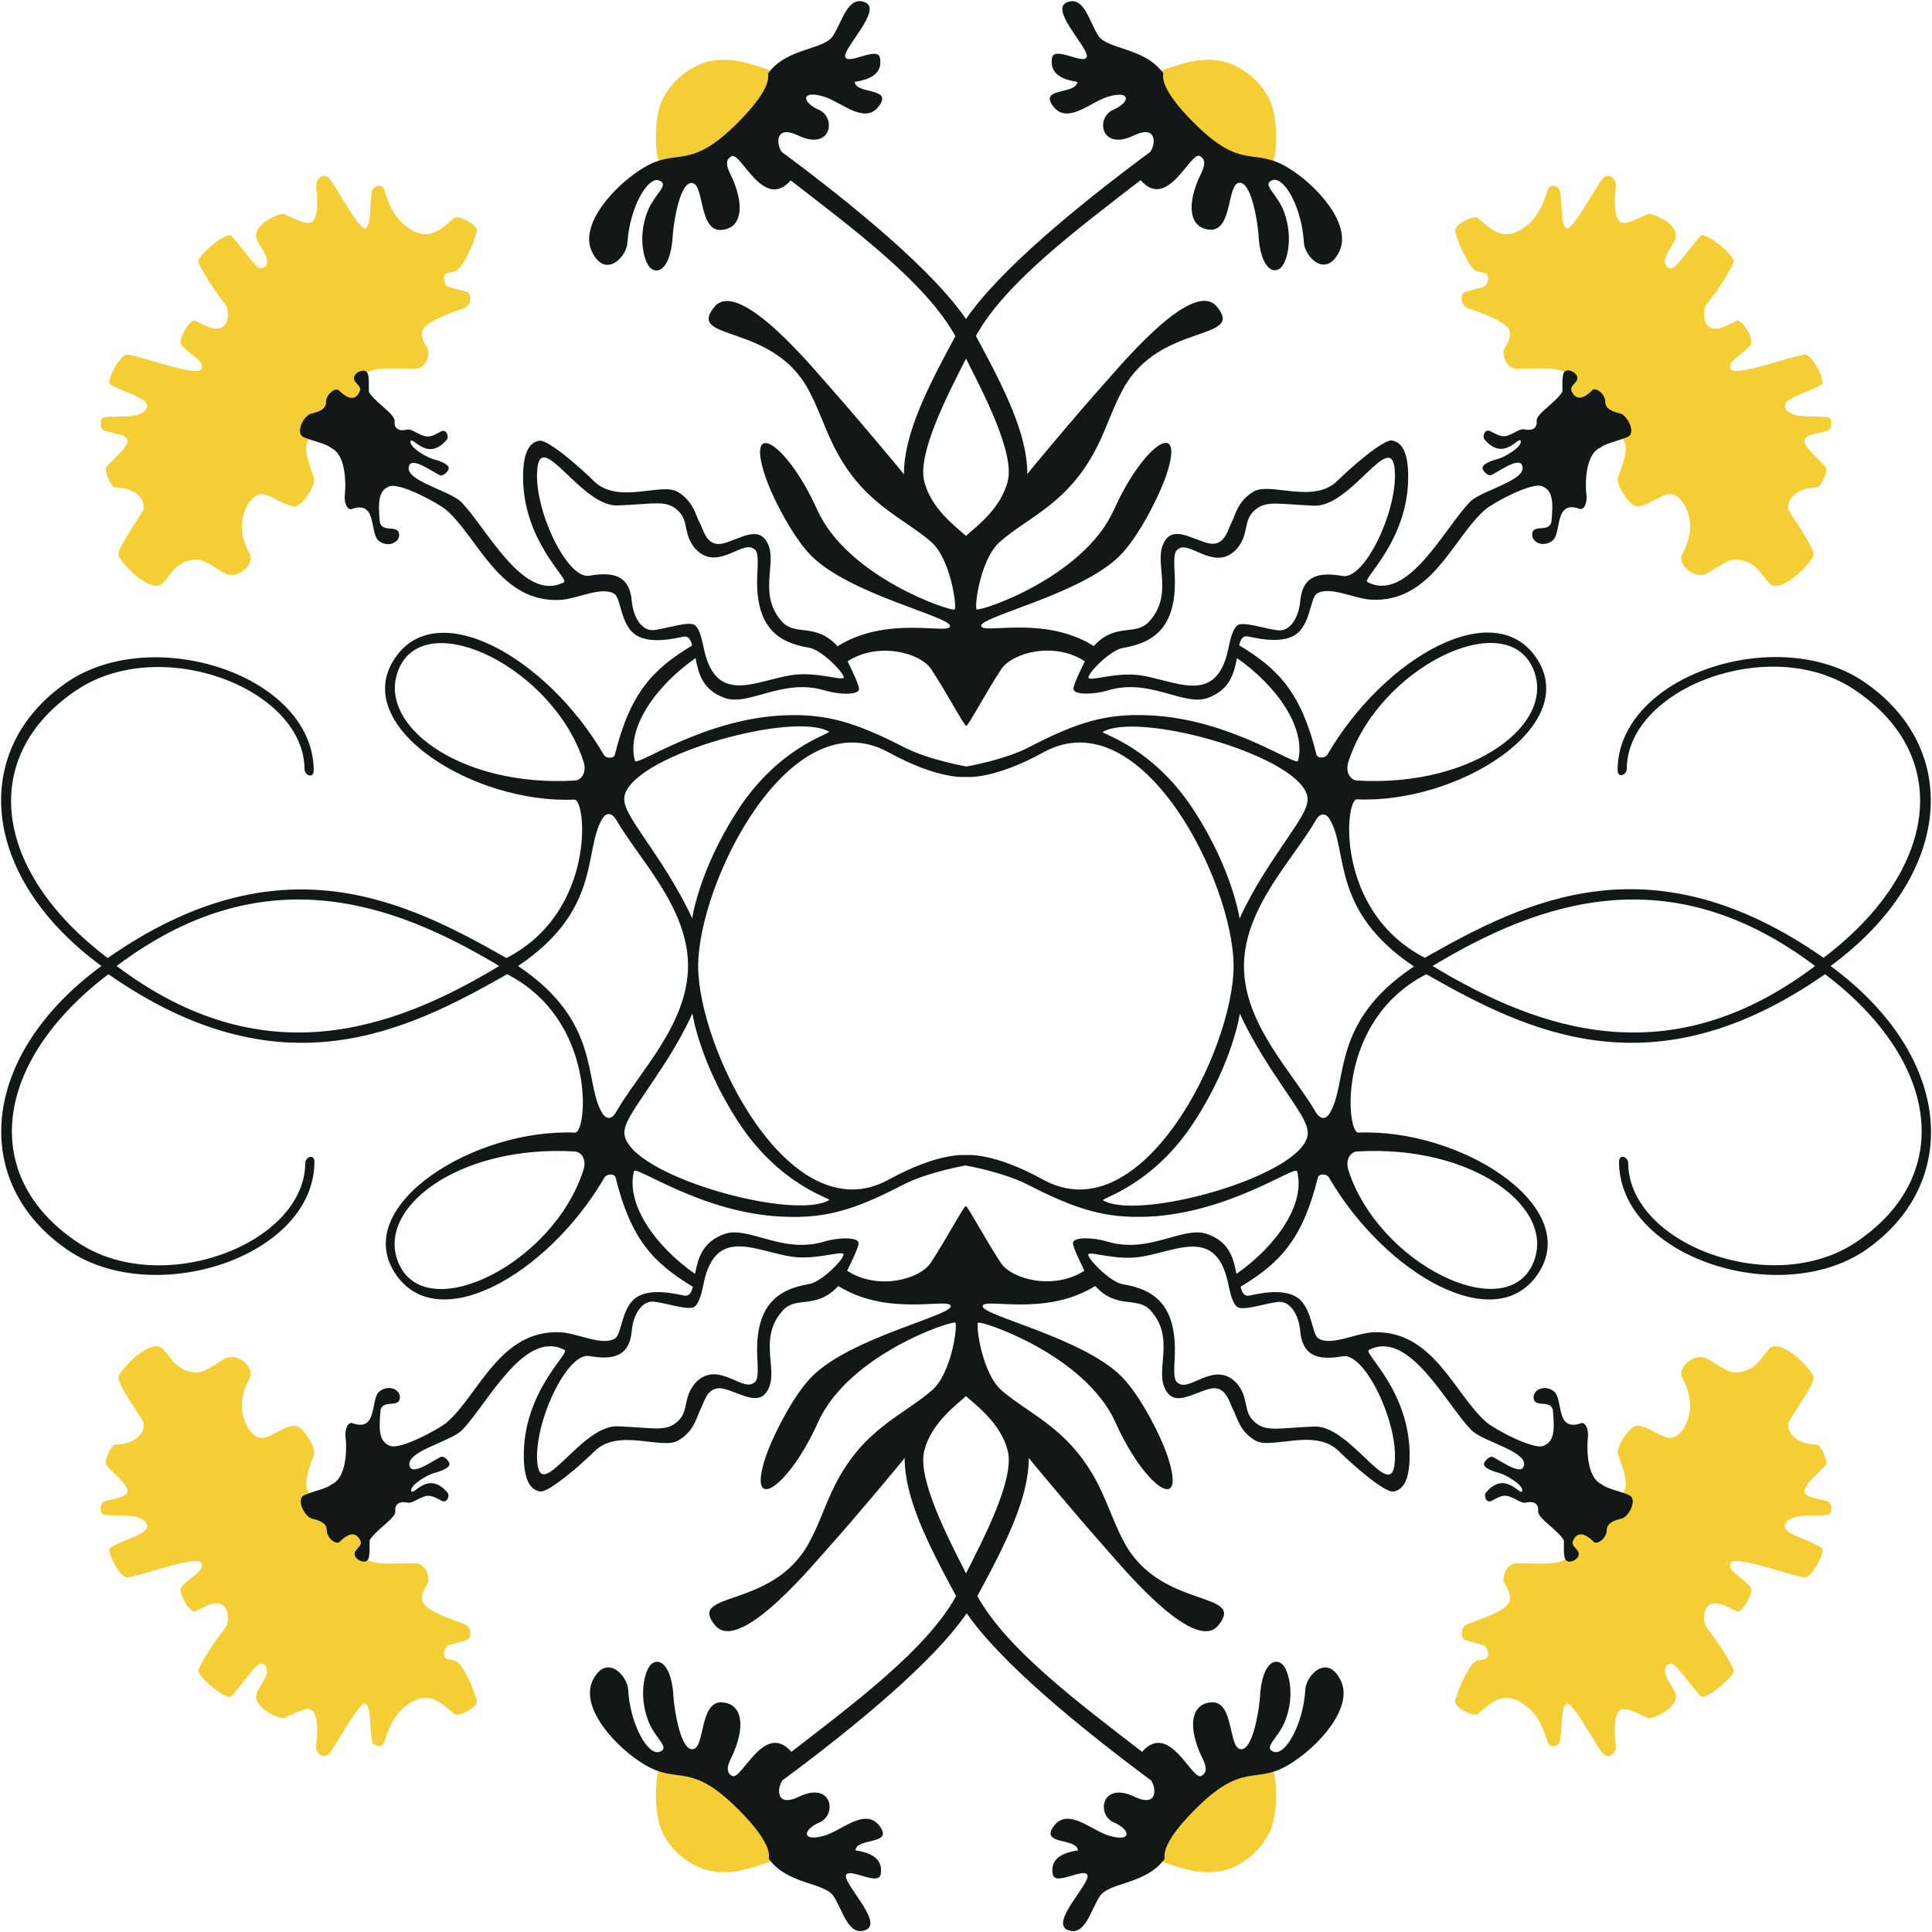 <?xml version="1.0" encoding="utf-8"?>
<!-- Generator: Adobe Illustrator 25.4.1, SVG Export Plug-In . SVG Version: 6.00 Build 0)  -->
<svg version="1.1" id="Calque_1" xmlns="http://www.w3.org/2000/svg" xmlns:xlink="http://www.w3.org/1999/xlink" x="0px" y="0px"
	 viewBox="0 0 800 800" style="enable-background:new 0 0 800 800;" xml:space="preserve">
<style type="text/css">
	.st0{fill:#F5CD35;}
	.st1{fill:#121718;}
</style>
<g>
	<path class="st0" d="M321.6,30.1c-8.5-2.9-16.9-6.5-26.4-5c-9.4,1.5-19.2,9.7-22.1,19.3c-2.8,9.6-2,29.3,4.4,26.5
		c6.4-2.8,10.2,1.4,17.3-5.8c7-7.2,2.8-6.4,11.7-14.2C315.3,43,321.6,30.1,321.6,30.1z"/>
	<path class="st0" d="M59.2,211.4c1.4-2.7-1-9.3-11.5-9.6c-1.8-0.1-4.8-7.2-3.7-8.4c2.7-3.3,8.3-7.3,8.8-10.6
		c0.4-2.8-5.3-3.2-9.4-4.4c-2.4-0.7-2.1-5.3-0.4-5.6c5.2-0.9,14.9,0.9,17.6-3.5c2.8-4.5-10.8-6.9-15.1-10.4
		c-1.3-1.1,3.6-11.4,6.8-12c3.2-0.6,29.4,9.6,31.1,5.9c1.6-3.3-4.6-5.6-8.3-10c-1.6-1.9,3.4-10.7,5.6-10c2.1,0.6,6.1,3.8,10.1,3.2
		c4.1-0.7,4.4-7.6,2.4-10.1c-2-2.5-8.6-11.5-11.1-17.4c-0.9-2.2,11.8-12.9,13.7-10.9c4.3,4.8,10.3,13.5,11.9,13.5
		c1.6,0,2.9-0.6,2.9-3.2c0-2.1-3-6.3-4-8.2c-3.3-6.6,9.5-11.7,11-11.1c4.4,1.9,10.2,5.3,12,2.9c1.9-2.5,2.2-7.6,1.3-14.2
		c-0.4-3.2,3.3-6.7,6-2.7c5.3,7.9,12.5,21.6,14.6,19.8c2.5-2,1.3-10.2,2.7-15.7c0.4-1.6,4-3.1,5,0.1c2,6.7,4.8,12.8,11.6,16.6
		c8.1,4.5,13.1-1.9,17.4-5.2c1.6-1.2,10,2.8,9.2,5.7c-1.5,5.9-5.7,14.2-8,15.9c-1.4,1.1-4.4,0.8-5.2,1.9c-1.1,1.6,0.4,4.7,1.1,4.9
		c2.3,0.9,5.5,1.4,8,2.3c2.1,0.8,2.1,5.4-1,6.6c-5.3,2-13.2,4.5-16.4,7.9c-2.4,2.6-0.7,5.9,1.1,8.9c1.2,2-0.4,8.3-5,8.4
		c-7.8,0.1-18.9-1.3-21,2.7c-2.3,4.3,1,12.6,3.9,20.3c1.4,3.7-4.1,9.1-7.6,8.1c-8.2-2.3-16.1-5.8-19.3-2c-2.9,3.5,0.1,10.5,2,15.9
		c1.1,3-5.1,12.2-8,12c-5.9-0.5-11.4-6.9-15.7-4.6c-4.3,2.3-9.7,12.2-2.9,24.3c2.4,4.3-5.4,11.1-10.7,7.8c-2.3-1.4-7.5-4.9-9.6-5.3
		c-2.4-0.6-7.7,0-11.5,4.4c-1.2,1.4-2.6,3.3-3.8,4.8c-4.6,5.9-17.6-7.8-18.7-11C48.2,227.3,57.5,214.8,59.2,211.4z"/>
	<path class="st0" d="M478.4,30.1c8.5-2.9,16.9-6.5,26.4-5c9.4,1.5,19.2,9.7,22.1,19.3c2.8,9.6,2,29.3-4.4,26.5
		c-6.4-2.8-10.2,1.4-17.3-5.8c-7-7.2-2.8-6.4-11.7-14.2C484.7,43,478.4,30.1,478.4,30.1z"/>
	<path class="st0" d="M740.8,211.4c-1.4-2.7,1-9.3,11.5-9.6c1.8-0.1,4.8-7.2,3.7-8.4c-2.7-3.3-8.3-7.3-8.8-10.6
		c-0.4-2.8,5.3-3.2,9.4-4.4c2.4-0.7,2.1-5.3,0.4-5.6c-5.2-0.9-14.9,0.9-17.6-3.5c-2.8-4.5,10.8-6.9,15.1-10.4
		c1.3-1.1-3.6-11.4-6.8-12s-29.4,9.6-31.1,5.9c-1.6-3.3,4.6-5.6,8.3-10c1.6-1.9-3.4-10.7-5.6-10c-2.1,0.6-6.1,3.8-10.1,3.2
		c-4.1-0.7-4.4-7.6-2.4-10.1c2-2.5,8.6-11.5,11.1-17.4c0.9-2.2-11.8-12.9-13.7-10.9c-4.3,4.8-10.3,13.5-11.9,13.5
		c-1.6,0-2.9-0.6-2.9-3.2c0-2.1,3-6.3,4-8.2c3.3-6.6-9.5-11.7-11-11.1c-4.4,1.9-10.2,5.3-12,2.9c-1.9-2.5-2.2-7.6-1.3-14.2
		c0.4-3.2-3.3-6.7-6-2.7c-5.3,7.9-12.5,21.6-14.6,19.8c-2.5-2-1.3-10.2-2.7-15.7c-0.4-1.6-4-3.1-5,0.1c-2,6.7-4.8,12.8-11.6,16.6
		c-8.1,4.5-13.1-1.9-17.4-5.2c-1.6-1.2-10,2.8-9.2,5.7c1.5,5.9,5.7,14.2,8,15.9c1.4,1.1,4.4,0.8,5.2,1.9c1.1,1.6-0.4,4.7-1.1,4.9
		c-2.3,0.9-5.5,1.4-8,2.3c-2.1,0.8-2.1,5.4,1,6.6c5.3,2,13.2,4.5,16.4,7.9c2.4,2.6,0.7,5.9-1.1,8.9c-1.2,2,0.4,8.3,5,8.4
		c7.8,0.1,18.9-1.3,21,2.7c2.3,4.3-1,12.6-3.9,20.3c-1.4,3.7,4.1,9.1,7.6,8.1c8.2-2.3,16.1-5.8,19.3-2c2.9,3.5-0.1,10.5-2,15.9
		c-1.1,3,5.1,12.2,8,12c5.9-0.5,11.4-6.9,15.7-4.6c4.3,2.3,9.7,12.2,2.9,24.3c-2.4,4.3,5.4,11.1,10.7,7.8c2.3-1.4,7.5-4.9,9.6-5.3
		c2.4-0.6,7.7,0,11.5,4.4c1.2,1.4,2.6,3.3,3.8,4.8c4.6,5.9,17.6-7.8,18.7-11C751.8,227.3,742.5,214.8,740.8,211.4z"/>
	<path class="st0" d="M478.4,769.9c8.5,2.9,16.9,6.5,26.4,5c9.4-1.5,19.2-9.7,22.1-19.3c2.8-9.6,2-29.3-4.4-26.5
		c-6.4,2.8-10.2-1.4-17.3,5.8c-7,7.2-2.8,6.4-11.7,14.2C484.7,757,478.4,769.9,478.4,769.9z"/>
	<path class="st0" d="M740.8,588.6c-1.4,2.7,1,9.3,11.5,9.6c1.8,0.1,4.8,7.2,3.7,8.4c-2.7,3.3-8.3,7.3-8.8,10.6
		c-0.4,2.8,5.3,3.2,9.4,4.4c2.4,0.7,2.1,5.3,0.4,5.6c-5.2,0.9-14.9-0.9-17.6,3.5c-2.8,4.5,10.8,6.9,15.1,10.4
		c1.3,1.1-3.6,11.4-6.8,12s-29.4-9.6-31.1-5.9c-1.6,3.3,4.6,5.6,8.3,10c1.6,1.9-3.4,10.7-5.6,10c-2.1-0.6-6.1-3.8-10.1-3.2
		c-4.1,0.7-4.4,7.6-2.4,10.1c2,2.5,8.6,11.5,11.1,17.4c0.9,2.2-11.8,12.9-13.7,10.9c-4.3-4.8-10.3-13.5-11.9-13.5
		c-1.6,0-2.9,0.6-2.9,3.2c0,2.1,3,6.3,4,8.2c3.3,6.6-9.5,11.7-11,11.1c-4.4-1.9-10.2-5.3-12-2.9c-1.9,2.5-2.2,7.6-1.3,14.2
		c0.4,3.2-3.3,6.7-6,2.7c-5.3-7.9-12.5-21.6-14.6-19.8c-2.5,2-1.3,10.2-2.7,15.7c-0.4,1.6-4,3.1-5-0.1c-2-6.7-4.8-12.8-11.6-16.6
		c-8.1-4.5-13.1,1.9-17.4,5.2c-1.6,1.2-10-2.8-9.2-5.7c1.5-5.9,5.7-14.2,8-15.9c1.4-1.1,4.4-0.8,5.2-1.9c1.1-1.6-0.4-4.7-1.1-4.9
		c-2.3-0.9-5.5-1.4-8-2.3c-2.1-0.8-2.1-5.4,1-6.6c5.3-2,13.2-4.5,16.4-7.9c2.4-2.6,0.7-5.9-1.1-8.9c-1.2-2,0.4-8.3,5-8.4
		c7.8-0.1,18.9,1.3,21-2.7c2.3-4.3-1-12.6-3.9-20.3c-1.4-3.7,4.1-9.1,7.6-8.1c8.2,2.3,16.1,5.8,19.3,2c2.9-3.5-0.1-10.5-2-15.9
		c-1.1-3,5.1-12.2,8-12c5.9,0.5,11.4,6.9,15.7,4.6c4.3-2.3,9.7-12.2,2.9-24.3c-2.4-4.3,5.4-11.1,10.7-7.8c2.3,1.4,7.5,4.9,9.6,5.3
		c2.4,0.6,7.7,0,11.5-4.4c1.2-1.4,2.6-3.3,3.8-4.8c4.6-5.9,17.6,7.8,18.7,11C751.8,572.7,742.5,585.2,740.8,588.6z"/>
	<path class="st0" d="M321.6,769.9c-8.5,2.9-16.9,6.5-26.4,5s-19.2-9.7-22.1-19.3c-2.8-9.6-2-29.3,4.4-26.5
		c6.4,2.8,10.2-1.4,17.3,5.8c7,7.2,2.8,6.4,11.7,14.2C315.3,757,321.6,769.9,321.6,769.9z"/>
	<path class="st0" d="M59.2,588.6c1.4,2.7-1,9.3-11.5,9.6c-1.8,0.1-4.8,7.2-3.7,8.4c2.7,3.3,8.3,7.3,8.8,10.6
		c0.4,2.8-5.3,3.2-9.4,4.4c-2.4,0.7-2.1,5.3-0.4,5.6c5.2,0.9,14.9-0.9,17.6,3.5c2.8,4.5-10.8,6.9-15.1,10.4
		c-1.3,1.1,3.6,11.4,6.8,12c3.2,0.6,29.4-9.6,31.1-5.9c1.6,3.3-4.6,5.6-8.3,10c-1.6,1.9,3.4,10.7,5.6,10c2.1-0.6,6.1-3.8,10.1-3.2
		c4.1,0.7,4.4,7.6,2.4,10.1c-2,2.5-8.6,11.5-11.1,17.4c-0.9,2.2,11.8,12.9,13.7,10.9c4.3-4.8,10.3-13.5,11.9-13.5
		c1.6,0,2.9,0.6,2.9,3.2c0,2.1-3,6.3-4,8.2c-3.3,6.6,9.5,11.7,11,11.1c4.4-1.9,10.2-5.3,12-2.9c1.9,2.5,2.2,7.6,1.3,14.2
		c-0.4,3.2,3.3,6.7,6,2.7c5.3-7.9,12.5-21.6,14.6-19.8c2.5,2,1.3,10.2,2.7,15.7c0.4,1.6,4,3.1,5-0.1c2-6.7,4.8-12.8,11.6-16.6
		c8.1-4.5,13.1,1.9,17.4,5.2c1.6,1.2,10-2.8,9.2-5.7c-1.5-5.9-5.7-14.2-8-15.9c-1.4-1.1-4.4-0.8-5.2-1.9c-1.1-1.6,0.4-4.7,1.1-4.9
		c2.3-0.9,5.5-1.4,8-2.3c2.1-0.8,2.1-5.4-1-6.6c-5.3-2-13.2-4.5-16.4-7.9c-2.4-2.6-0.7-5.9,1.1-8.9c1.2-2-0.4-8.3-5-8.4
		c-7.8-0.1-18.9,1.3-21-2.7c-2.3-4.3,1-12.6,3.9-20.3c1.4-3.7-4.1-9.1-7.6-8.1c-8.2,2.3-16.1,5.8-19.3,2c-2.9-3.5,0.1-10.5,2-15.9
		c1.1-3-5.1-12.2-8-12c-5.9,0.5-11.4,6.9-15.7,4.6c-4.3-2.3-9.7-12.2-2.9-24.3c2.4-4.3-5.4-11.1-10.7-7.8c-2.3,1.4-7.5,4.9-9.6,5.3
		c-2.4,0.6-7.7,0-11.5-4.4c-1.2-1.4-2.6-3.3-3.8-4.8c-4.6-5.9-17.6,7.8-18.7,11C48.2,572.7,57.5,585.2,59.2,588.6z"/>
	<path class="st1" d="M758,400c50.7-37.2,54.5-90,13.8-117.7c-35.6-24.2-101.7-2.8-102,36.5c0,3.7,3.8,2.1,3.8-0.4
		c0.2-33.5,59.6-56.1,94.3-32.8c41,27.4,34.7,75-12.8,111c-71.2-49.7-123.1-23.9-165.1,0c-37.2-19.1-33.2-65.8-28.1-65.6
		c41.6,1.8,92.1-29.8,74.9-57.6c-17.2-27.8-63.6-1.3-87.1,39c-1,1.7-4.2,1.7-4.6,0c-6.3-25.4-15.5-35.3-32-45.2
		c0.6-2.4,1.4-4,3.5-3.7c2,0.3,13.3,3.5,19.7-0.6c6.4-4.1,6.2-15.4,9-17.1c5.3-3.3,15.4,2.1,22.3,2.5c25.3,1.5,34.1-25.8,47.4-37.3
		c3.3-2.8,19.2-11.4,23.5-9.7c4.3,1.7,4.8,5.9,3.9,14.9c-1.1,4.3-7.2,0.9-7.9,4.5s4.2,6.3,8.3,3.2c4.1-3.1,0.4-17.3,11.6-13.1
		c2.4,0,2.8-4.4,2.5-6.1c-0.3-1.7-1.3-16.4,5.9-19.4c1.6-1.6,7.6-2.8,11.2-4.4c3.6-1.6-0.1-8.9-3.1-9.7c-3-0.7-6.3-1.8-6.2-4.9
		c0-3.1-3.9-6.2-5.4-4.7c-1.1,1.1-5.9,6-8.5,0.5c-1.3-2.7,3.5-3.7,2.1-6.6c-0.7-1.5-3.9-3.1-5.2-1.4c-1.2,1.7-0.5,6.7-0.8,8.2
		c-2.8,4.5-10.9,9.1-10.6,12c0.3,2.9-1.7,4.2-5.1,3.5c-2-0.5-4.8,2.3-8,2.8c-2.2,0.3-4.9-1.5-6-2c-2.5-1.3-3.3,2.1-2.7,3.1
		c8.1,10,14.5-1.5,15.2,0.9c0.7,2.4-6.7,6.7-9.3,7.4s-5.7,1.8-6.4,3.2c-0.7,1.5,2.1,3.8,3.1,3.6c1.9-0.3,11.4-7.8,13.1-4.3
		c3,6.3-16.7,10.4-21.5,15.3c-10.6,10.9-25.8,42-42.5,33.2c-2.4-1.3,17.4-17.3,16.9-44.6c-0.2-10.1-3.1-13.3-6.7-14
		c-3.6-0.6-17.5,11.6-22.5,16.6c-9.9,9.9-27.9,0.5-34.7,4.5c-6.8,3.9-7.7,10-9.2,12.8c-1.6,2.8-2.8,10.6-10.2,8.5
		c-7.4-2.1-14.7-7.5-18.2,0.6c-3.6,8.1,4.5,21-5.9,32.1c-5.5,6-13.7,0.1-22.8,10c-20.9-13.1-46.6-4.5-46.6-8.4
		c0-3.9,41.1-13,57.2-28.8c7.6-7.4,16.3-24.4,19.4-33.4c8.2-24.5-9.3-13.3-21.6,14.1c-12.7,28.3-55.8,42.4-56.9,41.3
		c-1-1,1.5-20.9,9.7-28c12.2-10.7,29.3-16.1,41.2-41.4c3.4-7.2,5.9-14.9,9.8-21.9c15.1-27.6,50.7-19.6,38.8-34
		c-10.3-12.5-42.2,27.1-48.9,34.4c-7.7,8.5-28.4,33.2-29.6,34.9c0-16.6-9.5-35.4-21.3-57.2c12.1-22,42.1-44.3,68.2-64.5
		c11.2,12.9,20.6-12,24.5-10c3.9,2,0.6,6.9-0.6,9.7c-5.1,12.1-3,20.2,4.7,20.8c9.5,0.7,7.1-18.6,12.1-19.4c5-0.8,7.6,15.2,8.1,21.2
		c0.6,12.9,5.4,16.9,9,14.2c2.6-1.9,5.8-12.2,1.5-23.6c-2.8-7.4-9.4-11.2-4.7-12.9c4.8-1.7,12.2,11.3,13,25.8
		c0.3,5.8,9,15.1,14.6,3.9c5.6-11.2-9.2-27.7-21.4-35c-14.2-8.5-18.7,1.7-38.9-18.6c-14.3-14.3-12.6-19.4-12.5-20.3
		c-7.6-10.8-23.1-9.8-26.9-15.6S448.9-2,441.7,1c-7.2,3.1,9.5,19.2,8.3,22.6c-1.2,3.4-13.6-4.8-14.4,0.5c-0.8,5.3,2.3,8.6,10.5,9.8
		c-0.6,5.3-15.1,2.3-10.5,9.4c5.8,9,15.8-1,23-3.2c9.8-3,9.6,2.3,2.3,5.4c-7.3,3.2-5.2,17.2,8.6,10.6c9.8-4.7,9,3.8,6.8,6.8
		c-30.7,22.7-62.7,49.3-76.3,69.2c-13.6-19.9-45.7-46.5-76.3-69.2c-2.2-2.9-3-11.5,6.8-6.8c13.8,6.6,15.9-7.5,8.6-10.6
		c-7.3-3.2-7.5-8.5,2.3-5.4c7.2,2.2,17.2,12.2,23,3.2c4.6-7.1-9.9-4.2-10.5-9.4c8.2-1.2,11.4-4.5,10.5-9.8c-0.8-5.3-13.1,3-14.4-0.5
		c-1.2-3.4,15.5-19.5,8.3-22.6s-9.6,8.1-13.4,13.9c-3.8,5.9-19.3,4.8-26.9,15.6c0.1,0.9,1.8,6-12.5,20.3
		c-20.2,20.3-24.8,10.1-38.9,18.6c-12.2,7.3-27.1,23.8-21.4,35c5.6,11.2,14.3,1.9,14.6-3.9c0.9-14.4,8.3-27.4,13-25.8
		c4.8,1.7-1.8,5.5-4.7,12.9c-4.4,11.4-1.1,21.7,1.5,23.6c3.6,2.7,8.4-1.2,9-14.2c0.5-6,3.1-22,8.1-21.2s2.6,20.2,12.1,19.4
		c7.7-0.6,9.8-8.7,4.7-20.8c-1.2-2.8-4.5-7.7-0.6-9.7c3.9-2,13.2,22.9,24.5,10c26.1,20.2,56.1,42.5,68.2,64.5
		c-11.8,21.8-21.3,40.6-21.3,57.2c-1.2-1.7-22-26.4-29.6-34.9c-6.6-7.3-38.6-47-48.9-34.4c-11.8,14.4,23.7,6.4,38.8,34
		c3.9,7.1,6.4,14.7,9.8,21.9c11.9,25.3,29,30.8,41.2,41.4c8.1,7.1,10.7,27,9.7,28c-1,1-44.1-13-56.9-41.3
		c-12.3-27.4-29.7-38.6-21.6-14.1c3,9.1,11.8,26,19.4,33.4c16.1,15.8,57.2,24.9,57.2,28.8c0,3.9-25.7-4.7-46.6,8.4
		c-9-9.9-17.2-4.1-22.8-10c-10.3-11.1-2.3-24-5.9-32.1c-3.6-8.2-10.9-2.7-18.2-0.6c-7.4,2.1-8.6-5.7-10.2-8.5
		c-1.6-2.8-2.5-8.9-9.2-12.8c-6.8-3.9-24.8,5.5-34.7-4.5c-5-5-18.9-17.3-22.5-16.6c-3.6,0.6-6.5,3.9-6.7,14
		c-0.5,27.3,19.3,43.3,16.9,44.6c-16.7,8.7-31.9-22.4-42.5-33.2c-4.8-4.9-24.5-9-21.5-15.3c1.7-3.5,11.2,4,13.1,4.3
		c1,0.1,3.8-2.1,3.1-3.6c-0.7-1.4-3.8-2.5-6.4-3.2s-10-5-9.3-7.4c0.7-2.4,7.1,9.1,15.2-0.9c0.6-1-0.2-4.4-2.7-3.1
		c-1,0.5-3.8,2.4-6,2c-3.2-0.5-6-3.3-8-2.8c-3.4,0.8-5.4-0.5-5.1-3.5c0.3-2.9-7.8-7.5-10.6-12c-0.3-1.4,0.4-6.5-0.8-8.2
		c-1.3-1.7-4.5-0.1-5.2,1.4c-1.3,2.9,3.4,3.8,2.1,6.6c-2.5,5.5-7.4,0.6-8.5-0.5c-1.5-1.5-5.4,1.6-5.4,4.7c0.1,3.1-3.2,4.2-6.2,4.9
		c-3,0.7-6.7,8-3.1,9.7c3.6,1.6,9.7,2.8,11.2,4.4c7.2,3,6.1,17.7,5.9,19.4c-0.3,1.7,0.2,6,2.5,6.1c11.2-4.2,7.5,10,11.6,13.1
		c4.1,3.1,9.1,0.3,8.3-3.2s-6.8-0.2-7.9-4.5c-0.9-9-0.4-13.2,3.9-14.9c4.3-1.7,20.2,6.9,23.5,9.7c13.3,11.4,22.1,38.7,47.4,37.3
		c6.9-0.4,17.1-5.8,22.3-2.5c2.8,1.8,2.5,13,9,17.1c6.4,4.1,17.8,0.9,19.7,0.6c2-0.3,2.9,1.2,3.5,3.7c-16.5,9.9-25.7,19.8-32,45.2
		c-0.4,1.7-3.6,1.7-4.6,0c-23.5-40.3-69.9-66.8-87.1-39c-17.2,27.8,33.2,59.4,74.9,57.6c5.1-0.2,9.1,46.5-28.1,65.6
		c-42-23.9-93.9-49.7-165.1,0c-47.5-35.9-53.9-83.5-12.8-111c34.7-23.2,94.1-0.7,94.3,32.8c0,2.5,3.8,4.2,3.8,0.4
		c-0.3-39.3-66.4-60.7-102-36.5C-12.5,310-8.7,362.8,42,400c-50.7,37.2-54.5,90-13.8,117.7c35.6,24.2,101.7,2.8,102-36.5
		c0-3.7-3.8-2.1-3.8,0.4c-0.2,33.5-59.6,56.1-94.3,32.8c-41-27.4-34.7-75,12.8-111c71.2,49.7,123.1,23.9,165.1,0
		c37.2,19.1,33.2,65.8,28.1,65.6c-41.6-1.8-92.1,29.8-74.9,57.6c17.2,27.8,63.6,1.3,87.1-39c1-1.7,4.2-1.7,4.6,0
		c6.3,25.4,15.5,35.3,32,45.2c-0.6,2.4-1.4,4-3.5,3.7c-2-0.3-13.3-3.5-19.7,0.6c-6.4,4.1-6.2,15.4-9,17.1
		c-5.3,3.3-15.4-2.1-22.3-2.5c-25.3-1.5-34.1,25.8-47.4,37.3c-3.3,2.8-19.2,11.4-23.5,9.7c-4.3-1.7-4.8-5.9-3.9-14.9
		c1.1-4.3,7.2-0.9,7.9-4.5c0.8-3.6-4.2-6.3-8.3-3.2s-0.4,17.3-11.6,13.1c-2.4,0-2.8,4.4-2.5,6.1c0.3,1.7,1.3,16.4-5.9,19.4
		c-1.6,1.6-7.6,2.8-11.2,4.4c-3.6,1.6,0.1,8.9,3.1,9.7c3,0.7,6.3,1.8,6.2,4.9c0,3.1,3.9,6.2,5.4,4.7c1.1-1.1,5.9-6,8.5-0.5
		c1.3,2.7-3.5,3.7-2.1,6.6c0.7,1.5,3.9,3.1,5.2,1.4c1.2-1.7,0.5-6.7,0.8-8.2c2.8-4.5,10.9-9.1,10.6-12c-0.3-2.9,1.7-4.2,5.1-3.5
		c2,0.5,4.8-2.3,8-2.8c2.2-0.3,4.9,1.5,6,2c2.5,1.3,3.3-2.1,2.7-3.1c-8.1-10-14.5,1.5-15.2-0.9c-0.7-2.4,6.7-6.7,9.3-7.4
		s5.7-1.8,6.4-3.2c0.7-1.5-2.1-3.8-3.1-3.6c-1.9,0.3-11.4,7.8-13.1,4.3c-3-6.3,16.7-10.4,21.5-15.3c10.6-10.9,25.8-42,42.5-33.2
		c2.4,1.3-17.4,17.3-16.9,44.6c0.2,10.1,3.1,13.3,6.7,14c3.6,0.6,17.5-11.6,22.5-16.6c9.9-9.9,27.9-0.5,34.7-4.5
		c6.8-3.9,7.7-10,9.2-12.8c1.6-2.8,2.8-10.6,10.2-8.5c7.4,2.1,14.7,7.5,18.2-0.6c3.6-8.1-4.5-21,5.9-32.1c5.5-6,13.7-0.1,22.8-10
		c20.9,13.1,46.6,4.5,46.6,8.4c0,3.9-41.1,13-57.2,28.8c-7.6,7.4-16.3,24.4-19.4,33.4c-8.2,24.5,9.3,13.3,21.6-14.1
		c12.7-28.3,55.8-42.4,56.9-41.3c1,1-1.5,20.9-9.7,28c-12.2,10.7-29.3,16.1-41.2,41.4c-3.4,7.2-5.9,14.9-9.8,21.9
		c-15.1,27.6-50.7,19.6-38.8,34c10.3,12.5,42.2-27.1,48.9-34.4c7.7-8.5,28.4-33.2,29.6-34.9c0,16.6,9.5,35.4,21.3,57.2
		c-12.1,22-42.1,44.3-68.2,64.5c-11.2-12.9-20.6,12-24.5,10c-3.9-2-0.6-6.9,0.6-9.7c5.1-12.1,3-20.2-4.7-20.8
		c-9.5-0.7-7.1,18.6-12.1,19.4c-5,0.8-7.6-15.2-8.1-21.2c-0.6-12.9-5.4-16.9-9-14.2c-2.6,1.9-5.8,12.2-1.5,23.6
		c2.8,7.4,9.4,11.2,4.7,12.9c-4.8,1.7-12.2-11.3-13-25.8c-0.3-5.8-9-15.1-14.6-3.9c-5.6,11.2,9.2,27.7,21.4,35
		c14.2,8.5,18.7-1.7,38.9,18.6c14.3,14.3,12.6,19.4,12.5,20.3c7.6,10.8,23.1,9.8,26.9,15.6c3.8,5.9,6.2,17,13.4,13.9
		c7.2-3.1-9.5-19.2-8.3-22.6c1.3-3.4,13.6,4.8,14.4-0.5c0.8-5.3-2.3-8.6-10.5-9.8c0.6-5.3,15.1-2.3,10.5-9.4c-5.8-9-15.8,1-23,3.2
		c-9.8,3-9.6-2.3-2.3-5.4c7.3-3.2,5.2-17.2-8.6-10.6c-9.8,4.7-9-3.8-6.8-6.8c30.7-22.7,62.7-49.3,76.3-69.2
		c13.6,19.9,45.7,46.5,76.3,69.2c2.2,2.9,3,11.5-6.8,6.8c-13.8-6.6-15.9,7.5-8.6,10.6c7.3,3.2,7.5,8.5-2.3,5.4
		c-7.2-2.2-17.2-12.2-23-3.2c-4.6,7.1,9.9,4.2,10.5,9.4c-8.2,1.2-11.4,4.5-10.5,9.8c0.8,5.3,13.1-3,14.4,0.5
		c1.2,3.4-15.5,19.5-8.3,22.6c7.2,3.1,9.6-8.1,13.4-13.9c3.8-5.9,19.3-4.8,26.9-15.6c-0.1-0.9-1.8-6,12.5-20.3
		c20.2-20.3,24.8-10.1,38.9-18.6c12.2-7.3,27.1-23.8,21.4-35c-5.6-11.2-14.3-1.9-14.6,3.9c-0.8,14.4-8.3,27.4-13,25.8
		c-4.8-1.7,1.8-5.5,4.7-12.9c4.4-11.4,1.1-21.7-1.5-23.6c-3.6-2.7-8.4,1.2-9,14.2c-0.5,6-3.1,22-8.1,21.2c-5-0.8-2.6-20.2-12.1-19.4
		c-7.7,0.6-9.8,8.7-4.7,20.8c1.2,2.8,4.5,7.7,0.6,9.7c-3.9,2-13.2-22.9-24.5-10c-26.1-20.2-56.1-42.5-68.2-64.5
		c11.8-21.8,21.3-40.6,21.3-57.2c1.2,1.7,22,26.4,29.6,34.9c6.6,7.3,38.6,47,48.9,34.4c11.8-14.4-23.7-6.4-38.8-34
		c-3.9-7.1-6.4-14.7-9.8-21.9c-11.9-25.3-29-30.8-41.2-41.4c-8.1-7.1-10.7-27-9.7-28c1-1,44.1,13,56.9,41.3
		c12.3,27.4,29.7,38.6,21.6,14.1c-3-9.1-11.8-26-19.4-33.4c-16.1-15.8-57.2-24.9-57.2-28.8c0-3.9,25.7,4.7,46.6-8.4
		c9,9.9,17.2,4.1,22.8,10c10.3,11.1,2.3,24,5.9,32.1c3.6,8.2,10.9,2.7,18.2,0.6c7.4-2.1,8.6,5.7,10.2,8.5c1.6,2.8,2.5,8.9,9.2,12.8
		c6.8,3.9,24.8-5.5,34.7,4.5c5,5,18.9,17.3,22.5,16.6c3.6-0.6,6.5-3.9,6.7-14c0.5-27.3-19.3-43.3-16.9-44.6
		c16.7-8.7,31.9,22.4,42.5,33.2c4.8,4.9,24.5,9,21.5,15.3c-1.7,3.5-11.2-4-13.1-4.3c-1-0.1-3.8,2.1-3.1,3.6c0.7,1.4,3.8,2.5,6.4,3.2
		s10,5,9.3,7.4c-0.7,2.4-7.1-9.1-15.2,0.9c-0.6,1,0.2,4.4,2.7,3.1c1-0.5,3.8-2.4,6-2c3.2,0.5,6,3.3,8,2.8c3.4-0.8,5.4,0.5,5.1,3.5
		c-0.3,2.9,7.8,7.5,10.6,12c0.3,1.4-0.4,6.5,0.8,8.2c1.3,1.7,4.5,0.1,5.2-1.4c1.3-2.9-3.4-3.8-2.1-6.6c2.5-5.5,7.4-0.6,8.5,0.5
		c1.5,1.5,5.4-1.6,5.4-4.7c0-3.1,3.2-4.2,6.2-4.9c3-0.7,6.7-8,3.1-9.7c-3.6-1.6-9.7-2.8-11.2-4.4c-7.2-3-6.1-17.7-5.9-19.4
		c0.3-1.7-0.2-6-2.5-6.1c-11.2,4.2-7.5-10-11.6-13.1s-9.1-0.3-8.3,3.2c0.8,3.6,6.8,0.2,7.9,4.5c0.9,9,0.4,13.2-3.9,14.9
		c-4.3,1.7-20.2-6.9-23.5-9.7c-13.3-11.4-22.1-38.7-47.4-37.3c-6.9,0.4-17.1,5.8-22.3,2.5c-2.8-1.8-2.5-13-9-17.1
		c-6.4-4.1-17.8-0.9-19.7-0.6c-2,0.3-2.9-1.2-3.5-3.7c16.5-9.9,25.7-19.8,32-45.2c0.4-1.7,3.6-1.7,4.6,0
		c23.5,40.3,69.9,66.8,87.1,39c17.2-27.8-33.2-59.4-74.9-57.6c-5.1,0.2-9.1-46.5,28.1-65.6c42,23.9,93.9,49.7,165.1,0
		c47.5,35.9,53.9,83.5,12.8,111c-34.7,23.2-94.1,0.7-94.3-32.8c0-2.5-3.8-4.2-3.8-0.4c0.3,39.3,66.4,60.7,102,36.5
		C812.5,490,808.7,437.2,758,400z M48.3,400c60.1-45.3,113.6-27,158.4,0C162,427,108.4,445.3,48.3,400z M558.3,315.6
		c12.3-38.7,64.5-64.7,76.3-39.2c10.6,22.9-24.4,49.7-72.7,46.8C559.3,323,557,320,558.3,315.6z M526,357.7
		c-9.1,13.9-12.7,22.7-12.7,22.7s-2.8-19.8-18.7-44.5c-17-26.4-38.2-31.9-38-32.8c14.2-8.5,78.2,8.8,84.4,25.5
		C543.1,334,537.9,339.6,526,357.7z M510.8,400c0,34.4-37.9,110.9-78.8,88.5C411,476.9,400,478.3,400,478.3s-11-1.4-32.1,10.2
		c-40.8,22.4-78.8-54.1-78.8-88.5s37.9-110.9,78.8-88.5c21.1,11.6,32.1,10.2,32.1,10.2s11,1.4,32.1-10.2
		C472.9,289.1,510.8,365.6,510.8,400z M465,268.3c12.9-2.2,22.6-8.6,21.4-30.8c-0.5-8.4,0.1-9.4,1.9-10.4c4.9-2.8,15.1,9.8,23.9,0.1
		c5.2-6.3,2.4-11.4,7.2-15.8c4.9-4.4,9.8-2.6,24.8-2c15.1,0.6,31.7-31.6,33.3-15.2c1.6,16.5-12.3,45.9-21.5,44.3
		c-9.2-1.6-16.6-0.7-17.6,10.4c-0.6,6.7-4.1,12.7-9.3,12.1c-5.2-0.6-14.6-3.9-16.8-2c-2.6,2.3-3.3,8.5-4.3,12.3
		c-5.7,20.5-21.8,10.3-36.1,8.3c-9.5-1.3-20,2.4-21.1,1.2C449.6,279.6,459.5,269.2,465,268.3z M382.7,199.2
		c-2.9-11.6,10-36.3,17.3-50.7c7.3,14.4,20.2,39.1,17.3,50.7c-2.9,11.6-13.4,19.1-17.3,22.7C396.1,218.3,385.5,210.8,382.7,199.2z
		 M270.9,260.9c-5.2,0.6-8.7-5.4-9.3-12.1c-1-11.1-8.4-12-17.6-10.4c-9.2,1.6-23.2-27.8-21.5-44.3c1.6-16.5,18.3,15.8,33.3,15.2
		c15.1-0.6,20-2.4,24.8,2c4.9,4.4,2,9.5,7.2,15.8c8.8,9.7,19-2.9,23.9-0.1c1.8,1,2.4,2,1.9,10.4c-1.2,22.3,8.5,28.7,21.4,30.8
		c5.5,0.9,15.4,11.4,14.3,12.5c-1.1,1.1-11.6-2.6-21.1-1.2c-14.3,2-30.4,12.2-36.1-8.3c-1.1-3.8-1.7-10-4.3-12.3
		C285.4,257,276,260.3,270.9,260.9z M288,272.5c1.2,6.3,2.9,13.3,12.1,16.5c10,3.6,24-8.4,41.4-3.1c5.6,1.7,14.1,2.1,14.2-0.6
		c0.1-2-4.8-11.4-4.7-11.5c12.8-8.2,30.1-3.5,34.6,3.3c6.5,9.9,13.7,23.5,14.5,23.5c0.8,0,8-13.6,14.5-23.5
		c4.5-6.8,21.8-11.6,34.6-3.3c0.1,0.1-4.9,9.5-4.7,11.5c0.2,2.6,8.6,2.3,14.2,0.6c17.4-5.3,31.4,6.7,41.4,3.1
		c9.2-3.3,10.9-10.3,12.1-16.5c16.5,11.5,28.7,28.9,25.3,42.5c-0.7,2.7-28.1-17.4-61.7-18.8c-17.4-0.8-29.4,2.6-49.9,13.3
		c-10.1,5.2-25.7,7.9-25.7,7.9s-15.5-2.7-25.7-7.9c-20.6-10.6-32.5-14-49.9-13.3c-33.6,1.5-61,21.5-61.7,18.8
		C259.3,301.4,271.5,284.1,288,272.5z M258.9,328.5c6.2-16.7,70.3-34,84.4-25.5c0.3,1-21,6.4-38,32.8
		c-15.9,24.6-18.7,44.5-18.7,44.5s-3.7-8.8-12.7-22.7C262.1,339.6,256.9,334,258.9,328.5z M238.1,323.2
		c-48.3,2.9-83.3-23.8-72.7-46.8c11.8-25.4,64,0.6,76.3,39.2C243,320,240.7,323,238.1,323.2z M241.6,484.4
		c-12.3,38.7-64.5,64.7-76.3,39.2c-10.6-22.9,24.4-49.7,72.7-46.8C240.7,477,243,480,241.6,484.4z M249.3,460.8
		c-7.7-13-0.1-37.6-34.8-60.8c34.7-23.2,27.1-47.8,34.8-60.8c2.1-3.6,4.5-1.9,5.7,0c9.5,16.5,29.9,36.5,29.9,60.7
		s-20.4,44.2-29.9,60.7C253.9,462.7,251.5,464.4,249.3,460.8z M274,442.3c9.1-13.9,12.7-22.7,12.7-22.7s2.8,19.8,18.7,44.5
		c17,26.4,38.2,31.9,38,32.8c-14.2,8.5-78.2-8.8-84.4-25.5C256.9,466,262.1,460.4,274,442.3z M335,531.7
		c-12.9,2.2-22.6,8.6-21.4,30.8c0.5,8.4-0.1,9.4-1.9,10.4c-4.9,2.8-15.1-9.8-23.9-0.1c-5.2,6.3-2.4,11.4-7.2,15.8
		c-4.9,4.4-9.8,2.6-24.8,2c-15.1-0.6-31.7,31.6-33.3,15.2c-1.6-16.5,12.3-45.9,21.5-44.3c9.2,1.6,16.6,0.7,17.6-10.4
		c0.6-6.7,4.1-12.7,9.3-12.1c5.2,0.6,14.6,3.9,16.8,2c2.6-2.3,3.3-8.5,4.3-12.3c5.7-20.5,21.8-10.3,36.1-8.3
		c9.5,1.3,20-2.4,21.1-1.2C350.4,520.4,340.5,530.8,335,531.7z M417.3,600.8c2.9,11.6-10,36.3-17.3,50.7
		c-7.3-14.4-20.2-39.1-17.3-50.7s13.4-19.1,17.3-22.7C403.9,581.7,414.4,589.2,417.3,600.8z M529.1,539.1c5.2-0.6,8.7,5.4,9.3,12.1
		c1,11.1,8.4,12,17.6,10.4c9.2-1.6,23.2,27.8,21.5,44.3c-1.6,16.5-18.3-15.8-33.3-15.2c-15.1,0.6-20,2.4-24.8-2
		c-4.9-4.4-2-9.5-7.2-15.8c-8.8-9.7-19,2.9-23.9,0.1c-1.8-1-2.4-2-1.9-10.4c1.2-22.3-8.5-28.7-21.4-30.8
		c-5.5-0.9-15.4-11.4-14.3-12.5c1.1-1.1,11.6,2.6,21.1,1.2c14.3-2,30.4-12.2,36.1,8.3c1.1,3.8,1.7,10,4.3,12.3
		C514.5,543,524,539.7,529.1,539.1z M512,527.5c-1.2-6.3-2.9-13.3-12.1-16.5c-10-3.6-24,8.4-41.4,3.1c-5.6-1.7-14.1-2.1-14.2,0.6
		c-0.1,2,4.8,11.4,4.7,11.5c-12.8,8.2-30.1,3.5-34.6-3.3c-6.5-9.9-13.7-23.5-14.5-23.5c-0.8,0-8,13.6-14.5,23.5
		c-4.5,6.8-21.8,11.6-34.6,3.3c-0.1-0.1,4.9-9.5,4.7-11.5c-0.2-2.6-8.6-2.3-14.2-0.6c-17.4,5.3-31.4-6.7-41.4-3.1
		c-9.2,3.3-10.9,10.3-12.1,16.5c-16.5-11.5-28.7-28.9-25.3-42.5c0.7-2.7,28.1,17.4,61.7,18.8c17.4,0.8,29.4-2.6,49.9-13.3
		c10.1-5.2,25.7-7.9,25.7-7.9s15.5,2.7,25.7,7.9c20.6,10.6,32.5,14,49.9,13.3c33.6-1.5,61-21.5,61.7-18.8
		C540.7,498.6,528.5,515.9,512,527.5z M541.1,471.5c-6.2,16.7-70.3,34-84.4,25.5c-0.3-1,21-6.4,38-32.8
		c15.9-24.6,18.7-44.5,18.7-44.5s3.7,8.8,12.7,22.7C537.9,460.4,543.1,466,541.1,471.5z M561.9,476.8c48.3-2.9,83.3,23.8,72.7,46.8
		c-11.8,25.4-64-0.6-76.3-39.2C557,480,559.3,477,561.9,476.8z M550.7,460.8c-2.1,3.6-4.5,1.9-5.7,0c-9.5-16.5-29.9-36.5-29.9-60.7
		c0-24.2,20.4-44.2,29.9-60.7c1.1-2,3.6-3.6,5.7,0c7.7,13,0.1,37.6,34.8,60.8C550.8,423.2,558.4,447.8,550.7,460.8z M593.2,400
		c44.8-27,98.3-45.3,158.4,0C691.6,445.3,638,427,593.2,400z"/>
</g>
</svg>

